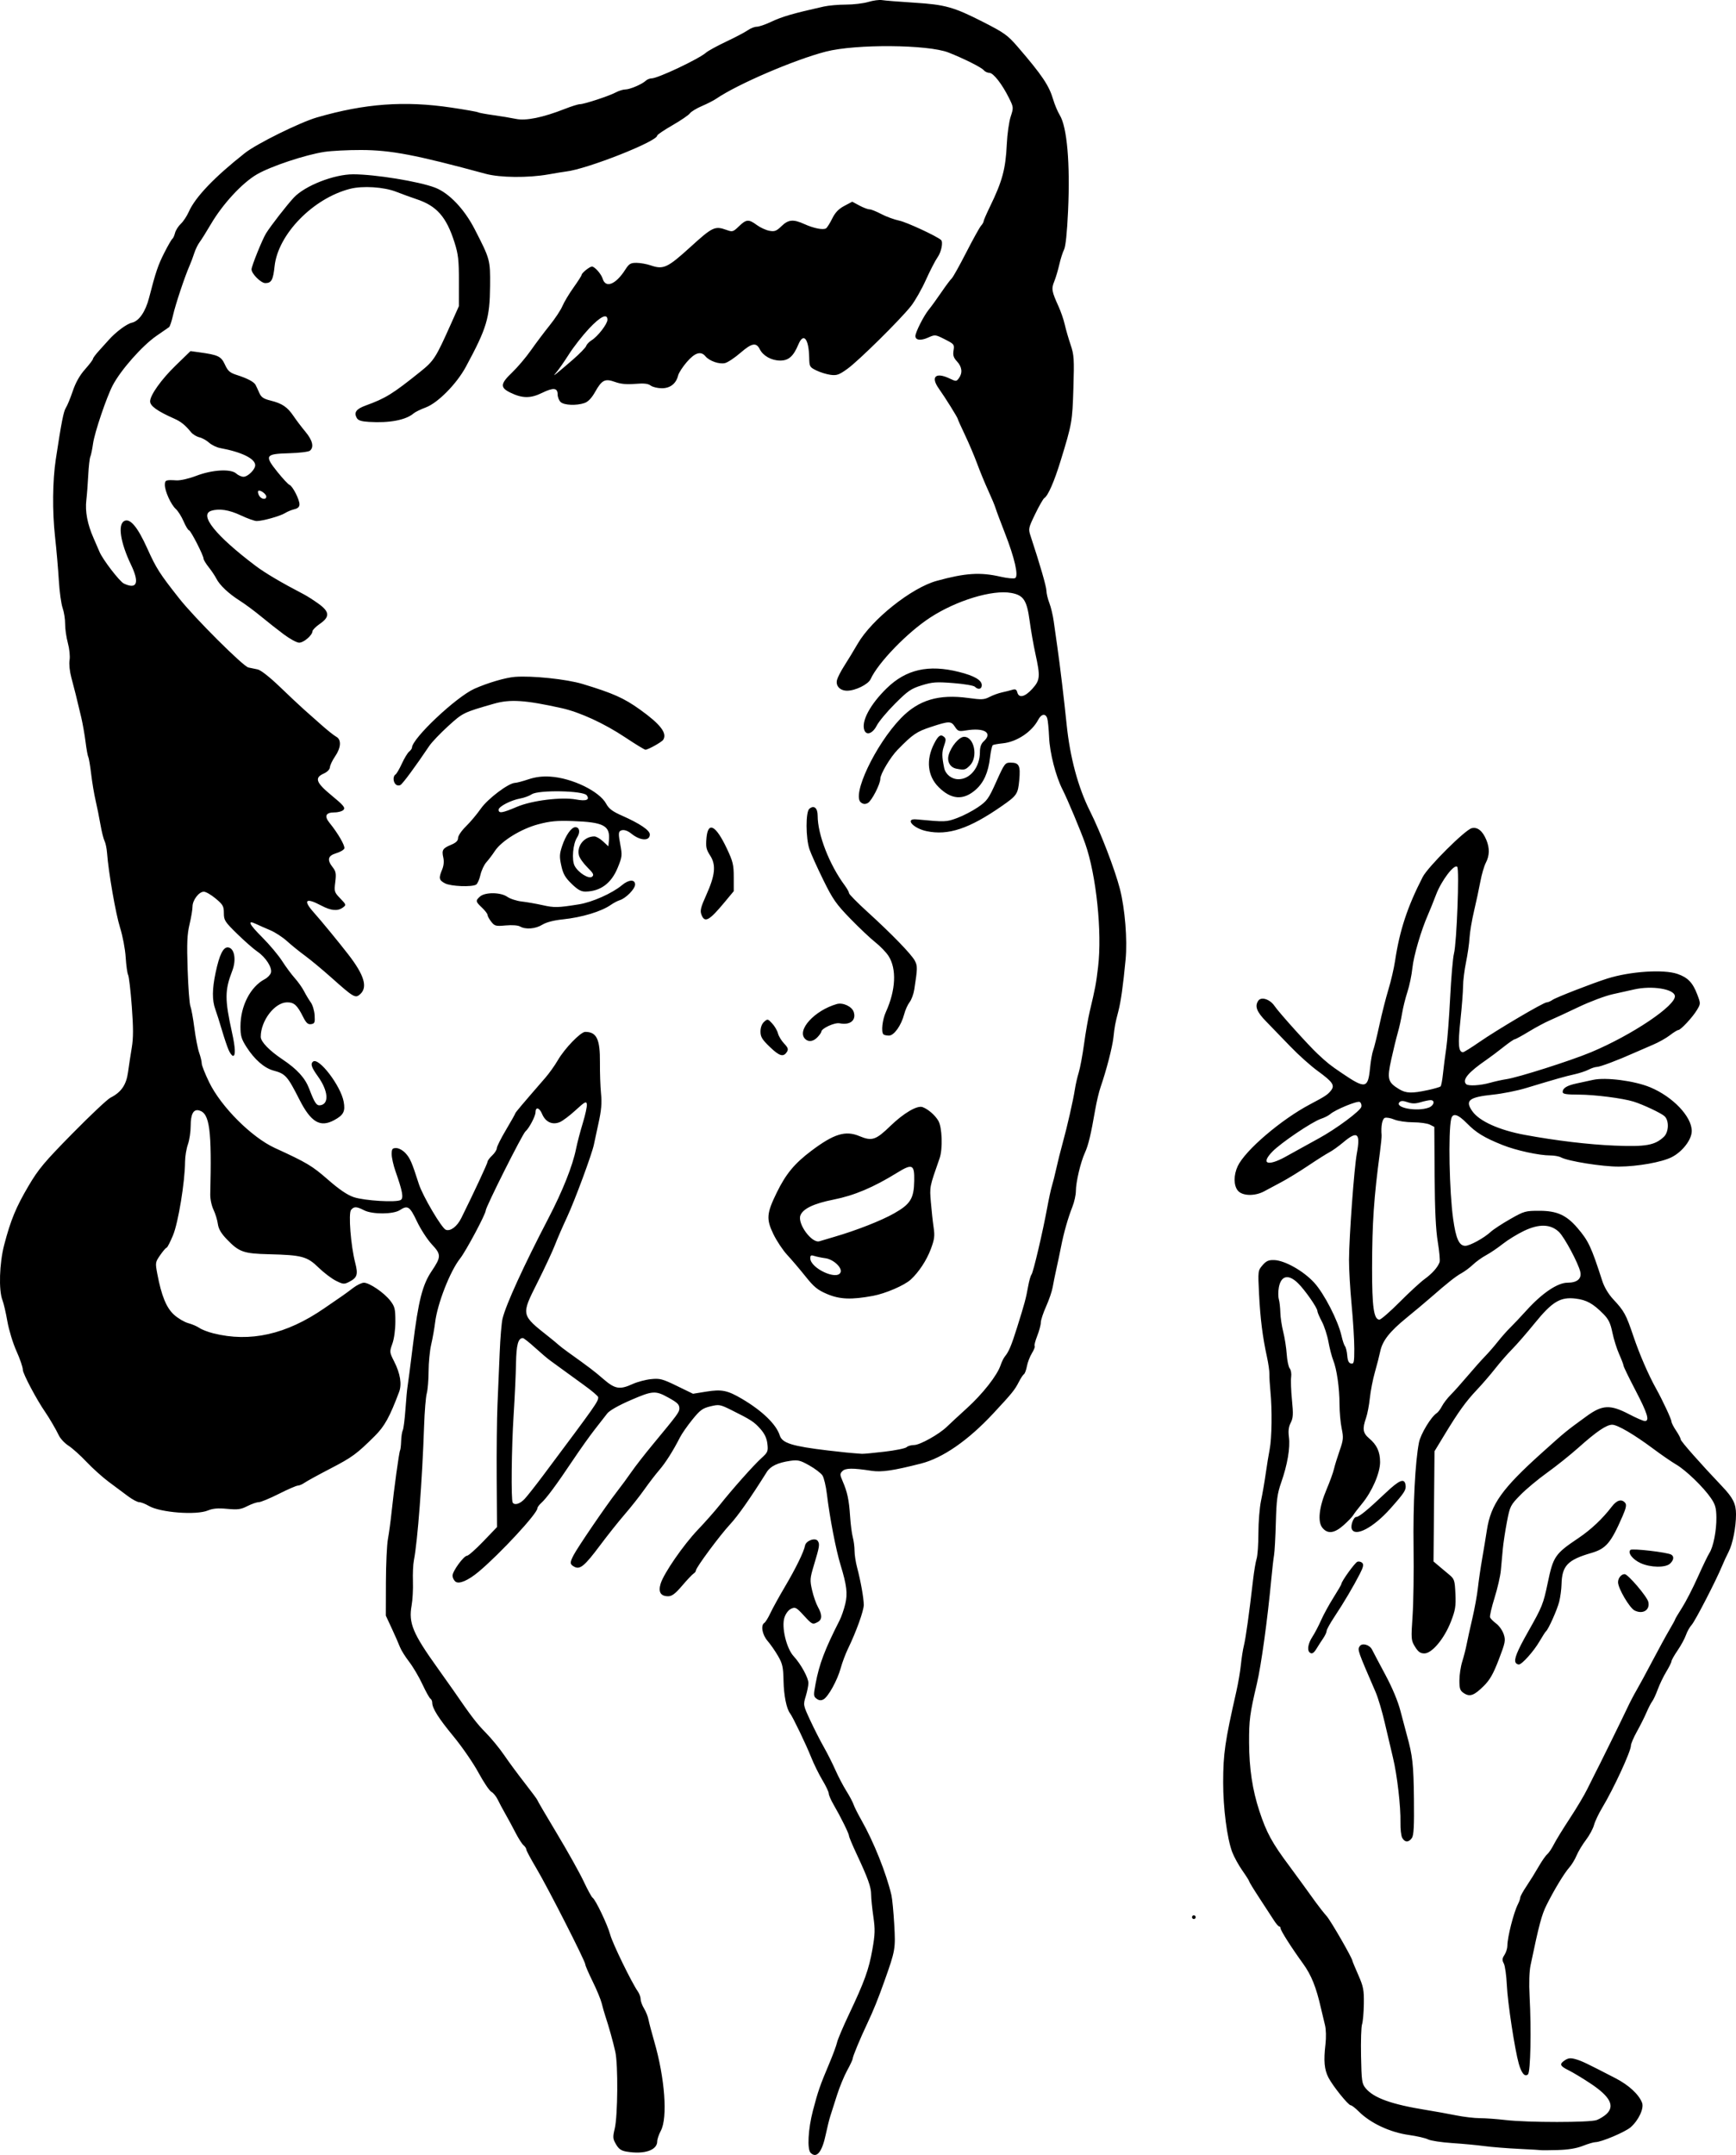 <?xml version="1.0" encoding="UTF-8" standalone="no"?>
<!-- Created with Inkscape (http://www.inkscape.org/) -->

<svg
   xmlns:dc="http://purl.org/dc/elements/1.1/"
   xmlns:cc="http://creativecommons.org/ns#"
   xmlns:rdf="http://www.w3.org/1999/02/22-rdf-syntax-ns#"
   xmlns:svg="http://www.w3.org/2000/svg"
   xmlns="http://www.w3.org/2000/svg"
   xmlns:sodipodi="http://sodipodi.sourceforge.net/DTD/sodipodi-0.dtd"
   xmlns:inkscape="http://www.inkscape.org/namespaces/inkscape"
   width="278.536"
   height="345.718"
   id="svg4196"
   version="1.1"
   inkscape:version="0.48.4 r9939"
   sodipodi:docname="remainder.svg">
  <defs
     id="defs4198" />
  <sodipodi:namedview
     id="base"
     pagecolor="#ffffff"
     bordercolor="#666666"
     borderopacity="1.0"
     inkscape:pageopacity="0.0"
     inkscape:pageshadow="2"
     inkscape:zoom="0.35"
     inkscape:cx="138.89707"
     inkscape:cy="-277.3565"
     inkscape:document-units="px"
     inkscape:current-layer="layer1"
     showgrid="false"
     inkscape:window-width="1366"
     inkscape:window-height="705"
     inkscape:window-x="-8"
     inkscape:window-y="-8"
     inkscape:window-maximized="1"
     fit-margin-top="0"
     fit-margin-left="0"
     fit-margin-right="0"
     fit-margin-bottom="0" />
  <g
     inkscape:label="Layer 1"
     inkscape:groupmode="layer"
     id="layer1"
     transform="translate(-236.103,90.713)">
    <path
       style="fill:#000000"
       d="m 366.169,254.665 c -0.582,-0.582 -0.407,-3.821 0.368,-6.788 0.807,-3.091 1.14,-4.048 2.637,-7.59 0.57,-1.35 1.125,-2.853 1.232,-3.341 0.107,-0.488 0.966,-2.512 1.908,-4.499 2.493,-5.257 3.187,-7.175 3.756,-10.39 0.435,-2.457 0.458,-3.227 0.157,-5.312 -0.194,-1.341 -0.353,-2.926 -0.353,-3.522 0,-1.195 -0.511,-2.622 -2.334,-6.511 -0.669,-1.427 -1.216,-2.733 -1.216,-2.901 0,-0.351 -1.329,-3.042 -2.473,-5.008 -0.426,-0.732 -0.776,-1.539 -0.778,-1.793 -0.002,-0.254 -0.462,-1.222 -1.021,-2.151 -0.56,-0.93 -1.374,-2.586 -1.81,-3.681 -0.796,-2.002 -2.943,-6.47 -3.374,-7.021 -0.572,-0.732 -1.002,-2.869 -1.05,-5.219 -0.045,-2.212 -0.164,-2.75 -0.885,-3.994 -0.458,-0.791 -1.212,-1.875 -1.675,-2.41 -0.862,-0.997 -1.132,-2.512 -0.515,-2.893 0.179,-0.111 0.615,-0.818 0.967,-1.571 0.353,-0.753 1.397,-2.648 2.321,-4.211 1.755,-2.969 3.053,-5.624 3.237,-6.62 0.146,-0.791 1.656,-1.333 2.05,-0.735 0.336,0.51 0.276,0.883 -0.629,3.887 -0.632,2.099 -0.655,2.401 -0.293,3.994 0.215,0.948 0.638,2.164 0.94,2.702 0.704,1.254 0.696,2.029 -0.023,2.414 -0.842,0.451 -0.889,0.428 -2.273,-1.079 -1.157,-1.26 -1.337,-1.355 -1.995,-1.055 -0.43,0.196 -0.868,0.769 -1.081,1.415 -0.5,1.516 0.315,4.95 1.473,6.203 1.156,1.251 2.377,3.472 2.373,4.316 -0.002,0.393 -0.194,1.343 -0.428,2.113 -0.421,1.387 -0.415,1.42 0.711,3.846 0.625,1.346 1.608,3.278 2.184,4.292 0.577,1.015 1.415,2.679 1.864,3.698 0.449,1.02 1.24,2.53 1.758,3.357 0.518,0.827 1.036,1.799 1.151,2.161 0.115,0.362 0.677,1.483 1.25,2.491 1.98,3.488 3.986,8.495 4.825,12.041 0.135,0.57 0.339,2.684 0.454,4.698 0.224,3.918 0.18,4.174 -1.555,9.06 -1.033,2.907 -1.777,4.75 -2.749,6.805 -1.165,2.462 -2.361,5.343 -2.361,5.685 0,0.157 -0.397,1.006 -0.882,1.886 -0.485,0.88 -1.221,2.666 -1.636,3.968 -0.415,1.302 -0.899,2.82 -1.076,3.373 -0.177,0.553 -0.504,1.87 -0.724,2.926 -0.595,2.845 -1.473,3.915 -2.427,2.961 z m -29.484,-0.19 c -0.91,-0.152 -1.295,-0.413 -1.743,-1.181 -0.517,-0.887 -0.537,-1.139 -0.208,-2.515 0.492,-2.054 0.555,-10.258 0.094,-12.329 -0.36,-1.619 -1.047,-4.077 -1.613,-5.77 -0.163,-0.488 -0.42,-1.392 -0.57,-2.008 -0.151,-0.616 -0.805,-2.196 -1.453,-3.509 -0.649,-1.314 -1.18,-2.544 -1.18,-2.733 0,-0.52 -6.037,-12.374 -7.867,-15.445 -0.881,-1.479 -1.601,-2.827 -1.601,-2.997 0,-0.169 -0.199,-0.473 -0.443,-0.675 -0.244,-0.202 -0.827,-1.117 -1.297,-2.033 -0.47,-0.916 -1.198,-2.265 -1.619,-2.997 -0.421,-0.732 -0.969,-1.759 -1.218,-2.282 -0.249,-0.523 -0.71,-1.089 -1.024,-1.257 -0.314,-0.168 -1.245,-1.552 -2.069,-3.074 -0.823,-1.523 -2.623,-4.136 -3.999,-5.807 -2.449,-2.974 -3.422,-4.519 -3.422,-5.433 0,-0.251 -0.133,-0.538 -0.295,-0.638 -0.162,-0.1 -0.74,-1.14 -1.284,-2.311 -0.544,-1.171 -1.503,-2.794 -2.13,-3.608 -0.627,-0.814 -1.292,-1.879 -1.476,-2.367 -0.184,-0.488 -0.769,-1.82 -1.298,-2.959 l -0.963,-2.071 0.015,-5.326 c 0.009,-2.929 0.153,-6.058 0.321,-6.953 0.168,-0.895 0.431,-2.826 0.583,-4.29 0.383,-3.682 1.209,-9.686 1.367,-9.943 0.072,-0.117 0.149,-0.79 0.172,-1.496 0.022,-0.706 0.14,-1.484 0.262,-1.728 0.122,-0.244 0.315,-1.766 0.43,-3.383 0.114,-1.617 0.261,-3.214 0.326,-3.551 0.065,-0.336 0.463,-3.407 0.884,-6.825 0.861,-6.985 1.518,-9.579 2.976,-11.745 1.566,-2.327 1.57,-2.69 0.053,-4.313 -0.719,-0.769 -1.797,-2.43 -2.396,-3.691 -1.15,-2.423 -1.478,-2.64 -2.744,-1.81 -1.047,0.686 -4.406,0.705 -5.723,0.032 -1.236,-0.632 -1.624,-0.643 -2.105,-0.064 -0.448,0.54 -0.039,5.761 0.664,8.47 0.492,1.896 0.334,2.396 -0.967,3.069 -0.806,0.417 -0.966,0.403 -2.13,-0.178 -0.692,-0.346 -1.949,-1.301 -2.792,-2.122 -1.824,-1.776 -2.666,-2.002 -7.949,-2.13 -4.089,-0.099 -4.8,-0.353 -6.778,-2.417 -0.905,-0.945 -1.314,-1.649 -1.421,-2.453 -0.083,-0.62 -0.398,-1.645 -0.7,-2.279 -0.31,-0.649 -0.535,-1.732 -0.516,-2.483 0.255,-10.374 -0.093,-12.982 -1.79,-13.437 -0.909,-0.243 -1.354,0.582 -1.354,2.509 0,0.925 -0.2,2.248 -0.444,2.939 -0.244,0.692 -0.449,1.94 -0.455,2.774 -0.023,3.258 -1.087,9.761 -1.93,11.798 -0.455,1.098 -0.918,1.997 -1.03,1.997 -0.112,0 -0.572,0.532 -1.022,1.182 -0.799,1.152 -0.81,1.227 -0.469,3.033 0.664,3.511 1.455,5.437 2.688,6.551 0.632,0.571 1.655,1.175 2.275,1.342 0.619,0.167 1.425,0.515 1.791,0.771 0.365,0.257 1.364,0.643 2.219,0.858 5.919,1.489 11.714,0.187 17.788,-3.997 1.28,-0.882 2.612,-1.797 2.959,-2.034 0.347,-0.237 1.117,-0.803 1.71,-1.257 0.593,-0.455 1.367,-0.827 1.719,-0.827 0.886,0 3.248,1.612 4.23,2.886 0.723,0.938 0.814,1.306 0.815,3.301 8.9e-4,1.33 -0.195,2.793 -0.48,3.589 -0.472,1.318 -0.467,1.372 0.287,2.86 0.982,1.939 1.259,3.647 0.791,4.891 -1.517,4.033 -2.331,5.506 -3.909,7.072 -2.894,2.875 -3.61,3.399 -7.117,5.219 -1.91,0.991 -3.771,2.01 -4.134,2.265 -0.364,0.255 -0.851,0.463 -1.082,0.463 -0.232,0 -1.609,0.599 -3.061,1.331 -1.452,0.732 -2.903,1.331 -3.223,1.331 -0.321,0 -1.138,0.283 -1.816,0.629 -1.044,0.533 -1.54,0.6 -3.247,0.441 -1.478,-0.137 -2.299,-0.068 -3.082,0.259 -1.88,0.785 -7.674,0.337 -9.491,-0.735 -0.554,-0.327 -1.244,-0.594 -1.533,-0.594 -0.289,0 -1.114,-0.441 -1.832,-0.98 -0.718,-0.539 -2.102,-1.571 -3.075,-2.293 -0.973,-0.722 -2.571,-2.16 -3.551,-3.196 -0.98,-1.035 -2.28,-2.201 -2.888,-2.591 -0.608,-0.389 -1.31,-1.14 -1.56,-1.668 -0.433,-0.918 -1.552,-2.83 -2.205,-3.771 -1.343,-1.932 -3.561,-6.123 -3.561,-6.726 0,-0.409 -0.46,-1.763 -1.023,-3.009 -0.566,-1.252 -1.218,-3.388 -1.461,-4.777 -0.241,-1.382 -0.595,-2.909 -0.787,-3.394 -0.629,-1.591 -0.494,-5.93 0.275,-8.871 1.043,-3.988 1.894,-6.047 3.916,-9.477 1.582,-2.684 2.54,-3.827 7.039,-8.399 2.864,-2.91 5.606,-5.493 6.095,-5.738 1.727,-0.869 2.543,-2.052 2.821,-4.092 0.141,-1.035 0.411,-2.809 0.6,-3.942 0.261,-1.563 0.261,-3.163 0.002,-6.627 -0.188,-2.511 -0.453,-4.779 -0.588,-5.04 -0.135,-0.261 -0.313,-1.539 -0.394,-2.841 -0.082,-1.309 -0.483,-3.425 -0.898,-4.734 -0.693,-2.187 -1.853,-8.843 -2.09,-11.992 -0.056,-0.737 -0.237,-1.603 -0.403,-1.923 -0.166,-0.321 -0.463,-1.515 -0.66,-2.654 -0.197,-1.139 -0.546,-2.87 -0.775,-3.846 -0.229,-0.976 -0.549,-2.882 -0.71,-4.235 -0.161,-1.353 -0.369,-2.582 -0.461,-2.731 -0.092,-0.149 -0.29,-1.239 -0.439,-2.422 -0.15,-1.183 -0.46,-2.95 -0.69,-3.926 -0.718,-3.045 -1.123,-4.675 -1.596,-6.418 -0.263,-0.969 -0.382,-2.146 -0.28,-2.772 0.101,-0.623 -0.016,-1.8 -0.275,-2.754 -0.248,-0.916 -0.445,-2.289 -0.437,-3.051 0.008,-0.762 -0.173,-1.916 -0.402,-2.566 -0.229,-0.65 -0.501,-2.623 -0.605,-4.385 -0.103,-1.762 -0.379,-4.935 -0.612,-7.05 -0.448,-4.069 -0.399,-8.991 0.123,-12.427 0.906,-5.957 1.243,-7.675 1.617,-8.248 0.226,-0.346 0.723,-1.553 1.104,-2.682 0.464,-1.375 1.114,-2.527 1.966,-3.486 0.7,-0.788 1.272,-1.543 1.272,-1.677 0,-0.135 0.433,-0.72 0.962,-1.3 0.529,-0.581 1.236,-1.365 1.571,-1.743 1.128,-1.271 2.891,-2.584 3.712,-2.765 1.145,-0.251 2.186,-1.759 2.762,-3.998 1.064,-4.136 1.439,-5.243 2.452,-7.238 0.579,-1.139 1.156,-2.139 1.283,-2.222 0.127,-0.083 0.319,-0.503 0.427,-0.934 0.108,-0.43 0.525,-1.091 0.926,-1.468 0.402,-0.377 0.975,-1.239 1.274,-1.916 1.049,-2.372 4.094,-5.562 9.013,-9.443 1.9,-1.499 8.833,-4.925 11.567,-5.717 7.685,-2.225 14.045,-2.692 21.52,-1.58 2.235,0.332 4.175,0.673 4.312,0.758 0.137,0.084 1.237,0.29 2.446,0.457 1.208,0.167 2.845,0.439 3.637,0.604 1.616,0.337 4.329,-0.218 7.862,-1.608 1.048,-0.412 2.128,-0.75 2.4,-0.75 0.686,0 4.676,-1.309 5.755,-1.887 0.488,-0.262 1.183,-0.477 1.543,-0.478 0.732,-0.002 2.684,-0.838 3.286,-1.407 0.215,-0.203 0.631,-0.37 0.925,-0.37 1.001,0 7.574,-3.108 8.743,-4.134 0.325,-0.286 1.79,-1.086 3.255,-1.779 1.465,-0.693 3.016,-1.51 3.448,-1.816 0.432,-0.306 1.073,-0.556 1.424,-0.556 0.351,0 1.352,-0.338 2.225,-0.751 1.857,-0.879 3.55,-1.372 8.515,-2.484 0.775,-0.174 2.385,-0.316 3.577,-0.316 1.192,0 2.807,-0.193 3.589,-0.428 0.782,-0.235 1.768,-0.367 2.192,-0.292 0.424,0.075 2.768,0.261 5.209,0.415 4.936,0.31 6.3,0.693 11.008,3.09 3.434,1.748 3.945,2.118 5.621,4.064 3.835,4.454 4.969,6.141 5.621,8.362 0.243,0.828 0.721,1.962 1.062,2.52 1.174,1.919 1.68,7.755 1.332,15.362 -0.16,3.493 -0.39,5.709 -0.645,6.213 -0.218,0.431 -0.563,1.516 -0.766,2.411 -0.203,0.895 -0.567,2.112 -0.809,2.704 -0.477,1.169 -0.405,1.588 0.686,3.984 0.378,0.831 0.831,2.147 1.005,2.924 0.174,0.777 0.593,2.228 0.93,3.223 0.558,1.647 0.599,2.278 0.454,6.988 -0.165,5.373 -0.226,5.716 -2.063,11.687 -1.019,3.309 -2.007,5.567 -2.598,5.932 -0.18,0.111 -0.839,1.26 -1.464,2.553 -1.107,2.29 -1.126,2.383 -0.727,3.59 1.5,4.543 2.512,8.044 2.523,8.727 0.007,0.438 0.221,1.329 0.474,1.98 0.254,0.651 0.57,1.982 0.703,2.959 0.133,0.976 0.396,2.84 0.586,4.142 0.394,2.709 1.097,8.581 1.473,12.296 0.539,5.327 1.841,10.174 3.759,13.992 1.692,3.368 3.995,9.356 4.797,12.471 0.815,3.169 1.216,8.15 0.912,11.332 -0.404,4.233 -0.757,6.737 -1.175,8.343 -0.499,1.914 -0.577,2.329 -0.775,4.142 -0.173,1.579 -1.129,5.272 -2.068,7.989 -0.253,0.732 -0.633,2.33 -0.845,3.551 -0.698,4.028 -1.11,5.755 -1.662,6.962 -0.698,1.527 -1.446,4.696 -1.452,6.15 -0.002,0.621 -0.252,1.752 -0.554,2.515 -0.705,1.778 -1.385,4.17 -1.825,6.416 -0.191,0.976 -0.527,2.574 -0.746,3.551 -0.219,0.976 -0.49,2.308 -0.602,2.959 -0.112,0.651 -0.585,2.034 -1.052,3.074 -0.467,1.04 -0.848,2.2 -0.848,2.578 0,0.378 -0.259,1.344 -0.575,2.146 -0.316,0.802 -0.501,1.532 -0.41,1.623 0.091,0.09 -0.106,0.604 -0.436,1.142 -0.33,0.537 -0.694,1.478 -0.807,2.09 -0.113,0.612 -0.326,1.187 -0.473,1.278 -0.147,0.091 -0.518,0.655 -0.825,1.254 -0.663,1.293 -1.071,1.796 -4.088,5.038 -4.036,4.338 -8.111,7.163 -11.618,8.055 -4.473,1.138 -6.323,1.408 -7.939,1.159 -2.997,-0.462 -4.161,-0.451 -4.658,0.047 -0.422,0.422 -0.419,0.57 0.033,1.616 0.757,1.75 1.023,2.997 1.193,5.59 0.085,1.302 0.281,2.833 0.435,3.403 0.154,0.57 0.281,1.548 0.282,2.174 8.9e-4,0.626 0.184,1.824 0.407,2.663 0.578,2.175 1.074,4.958 1.074,6.032 0,0.934 -1.227,4.334 -2.538,7.032 -0.395,0.814 -0.919,2.212 -1.164,3.107 -0.532,1.943 -1.998,4.597 -2.766,5.008 -0.392,0.21 -0.708,0.18 -1.096,-0.104 -0.506,-0.37 -0.518,-0.546 -0.164,-2.429 0.594,-3.161 1.462,-5.448 3.858,-10.167 0.289,-0.57 0.697,-1.751 0.905,-2.626 0.396,-1.657 0.232,-2.996 -0.763,-6.25 -0.745,-2.434 -1.737,-7.587 -2.188,-11.356 -0.153,-1.283 -0.474,-2.63 -0.713,-2.994 -0.239,-0.364 -1.184,-1.086 -2.101,-1.603 -1.46,-0.824 -1.84,-0.916 -3.051,-0.742 -2.01,0.289 -3.19,0.851 -3.786,1.803 -2.619,4.177 -4.611,7.016 -5.882,8.383 -1.637,1.76 -5.474,6.938 -5.474,7.388 0,0.152 -0.171,0.382 -0.381,0.512 -0.209,0.13 -1.034,1.002 -1.832,1.938 -1.099,1.289 -1.644,1.701 -2.246,1.701 -1.209,0 -1.617,-0.675 -1.214,-2.007 0.506,-1.67 3.662,-6.239 5.998,-8.685 1.145,-1.199 2.705,-2.963 3.467,-3.921 2.08,-2.616 5.459,-6.415 6.707,-7.543 1.024,-0.925 1.096,-1.097 0.962,-2.286 -0.101,-0.895 -0.438,-1.62 -1.112,-2.387 -1.002,-1.141 -1.522,-1.479 -4.689,-3.052 -1.789,-0.888 -1.955,-0.917 -3.342,-0.585 -1.253,0.301 -1.661,0.6 -2.898,2.129 -0.792,0.978 -1.685,2.26 -1.984,2.847 -1.117,2.191 -2.311,4.073 -3.335,5.259 -0.581,0.672 -1.654,2.07 -2.385,3.107 -0.731,1.036 -2.136,2.816 -3.122,3.955 -0.986,1.139 -2.767,3.377 -3.959,4.973 -2.49,3.335 -3.234,3.958 -4.145,3.47 -0.738,-0.395 -0.755,-0.649 -0.13,-1.859 0.649,-1.255 5.204,-7.934 6.891,-10.104 0.746,-0.959 1.834,-2.439 2.418,-3.288 0.584,-0.849 2.116,-2.816 3.403,-4.37 4.003,-4.834 4.263,-5.187 4.263,-5.778 0,-0.645 -0.281,-0.922 -1.775,-1.751 -2.059,-1.142 -2.501,-1.113 -5.978,0.39 -1.991,0.86 -3.449,1.687 -3.819,2.163 -0.329,0.424 -1.244,1.599 -2.035,2.611 -0.791,1.012 -2.37,3.235 -3.509,4.938 -2.587,3.869 -4.22,6.075 -5.035,6.803 -0.347,0.31 -0.631,0.701 -0.631,0.869 0,0.825 -5.988,7.292 -9.4,10.152 -1.711,1.434 -3.188,2.062 -3.753,1.593 -0.252,-0.209 -0.458,-0.636 -0.458,-0.948 0,-0.722 1.791,-3.179 2.328,-3.194 0.223,-0.006 1.396,-1.043 2.607,-2.305 l 2.202,-2.293 -0.051,-7.841 c -0.028,-4.312 0.029,-9.638 0.127,-11.835 0.098,-2.197 0.256,-5.925 0.351,-8.285 0.095,-2.36 0.301,-4.823 0.458,-5.474 0.545,-2.258 3.388,-8.476 7.372,-16.125 2.273,-4.365 3.873,-8.386 4.422,-11.116 0.194,-0.965 0.686,-2.838 1.092,-4.163 0.407,-1.325 0.695,-2.678 0.641,-3.006 -0.086,-0.518 -0.325,-0.39 -1.803,0.969 -0.937,0.861 -2.078,1.721 -2.535,1.91 -1.205,0.499 -2.299,-0.009 -2.847,-1.321 -0.427,-1.023 -1.05,-1.174 -1.05,-0.256 0,0.613 -1.044,2.593 -1.617,3.069 -0.479,0.398 -6.371,12.131 -6.371,12.688 0,0.568 -3.176,6.516 -4.106,7.69 -1.612,2.036 -3.643,7.225 -4.013,10.256 -0.119,0.975 -0.403,2.572 -0.63,3.548 -0.228,0.976 -0.416,2.907 -0.42,4.29 -0.003,1.383 -0.135,2.981 -0.292,3.551 -0.157,0.57 -0.349,2.9 -0.426,5.178 -0.294,8.716 -1.043,18.59 -1.638,21.599 -0.129,0.651 -0.198,2.182 -0.155,3.403 0.043,1.22 -0.052,2.957 -0.213,3.858 -0.502,2.822 0.182,4.466 4.183,10.048 0.991,1.383 2.1,2.947 2.463,3.476 2.908,4.234 3.821,5.429 5.242,6.866 0.893,0.903 2.224,2.524 2.959,3.603 0.735,1.079 2.234,3.112 3.333,4.517 1.098,1.405 1.997,2.62 1.997,2.7 0,0.08 1.406,2.484 3.124,5.341 1.718,2.857 3.649,6.31 4.291,7.673 0.641,1.363 1.292,2.555 1.445,2.65 0.472,0.292 2.415,4.365 2.835,5.943 0.368,1.385 3.431,7.671 4.435,9.105 0.242,0.345 0.44,0.897 0.44,1.227 5.9e-4,0.33 0.248,1.004 0.549,1.498 0.301,0.494 0.621,1.293 0.71,1.775 0.089,0.482 0.51,2.075 0.934,3.54 1.702,5.876 2.166,12.211 1.047,14.298 -0.318,0.593 -0.578,1.36 -0.578,1.703 0,1.416 -2.068,2.117 -4.867,1.65 z M 320.273,149.762 c 0.419,-0.448 1.757,-2.145 2.974,-3.772 8.607,-11.512 8.837,-11.839 8.837,-12.549 0,-0.17 -1.032,-1.049 -2.293,-1.954 -1.261,-0.905 -2.826,-2.041 -3.477,-2.525 -0.651,-0.484 -1.513,-1.111 -1.915,-1.394 -0.402,-0.283 -1.499,-1.213 -2.438,-2.067 -0.939,-0.854 -1.825,-1.553 -1.969,-1.553 -0.756,0 -1.046,1.08 -1.098,4.095 -0.03,1.735 -0.203,5.476 -0.385,8.313 -0.333,5.199 -0.421,13.54 -0.148,13.982 0.297,0.48 1.169,0.218 1.911,-0.575 z m 57.756,-7.587 c 1.755,-0.207 3.346,-0.532 3.536,-0.722 0.19,-0.19 0.731,-0.345 1.203,-0.345 0.93,0 4.026,-1.73 5.269,-2.944 0.424,-0.415 1.863,-1.746 3.198,-2.959 2.545,-2.313 4.864,-5.269 5.408,-6.894 0.177,-0.528 0.486,-1.16 0.686,-1.404 0.643,-0.784 1.037,-1.721 1.962,-4.664 1.206,-3.837 1.428,-4.663 1.768,-6.566 0.158,-0.887 0.404,-1.753 0.546,-1.924 0.284,-0.342 1.809,-6.843 2.536,-10.812 0.254,-1.383 0.589,-2.92 0.745,-3.415 0.156,-0.495 0.473,-1.76 0.704,-2.811 0.231,-1.051 0.679,-2.843 0.996,-3.982 0.721,-2.589 1.718,-6.972 1.985,-8.728 0.111,-0.732 0.387,-1.931 0.612,-2.663 0.225,-0.732 0.61,-2.796 0.855,-4.586 0.245,-1.79 0.651,-4.12 0.902,-5.178 0.909,-3.832 1.027,-4.46 1.347,-7.175 0.66,-5.599 -0.289,-14.711 -2.057,-19.749 -0.717,-2.043 -2.863,-7.163 -3.646,-8.697 -1.085,-2.127 -2.047,-5.865 -2.157,-8.384 -0.059,-1.339 -0.192,-2.704 -0.296,-3.033 -0.268,-0.844 -0.947,-0.743 -1.449,0.216 -1.017,1.942 -3.441,3.554 -5.685,3.781 -0.744,0.075 -1.462,0.204 -1.594,0.285 -0.132,0.082 -0.336,0.974 -0.453,1.984 -0.28,2.411 -1.006,4.038 -2.316,5.188 -1.971,1.73 -3.913,1.585 -5.941,-0.444 -1.768,-1.768 -2.039,-4.343 -0.729,-6.929 0.667,-1.316 1.046,-1.586 1.589,-1.135 0.346,0.287 0.349,0.517 0.018,1.454 -0.361,1.024 -0.359,1.69 0.014,3.516 0.217,1.061 1.192,1.842 2.302,1.842 1.901,0 3.442,-1.963 3.442,-4.383 0,-0.771 0.194,-1.323 0.592,-1.683 1.53,-1.384 0.121,-2.253 -2.855,-1.761 -1.107,0.183 -1.278,0.127 -1.735,-0.571 -0.63,-0.961 -0.904,-0.961 -3.841,0.002 -2.324,0.762 -2.938,1.181 -5.362,3.661 -1.165,1.192 -2.774,3.888 -2.778,4.656 -0.005,0.872 -1.39,3.562 -2.003,3.89 -0.417,0.223 -0.718,0.204 -1.096,-0.073 -1.553,-1.136 2.295,-9.275 6.394,-13.523 2.828,-2.931 6.074,-3.905 10.825,-3.249 2.141,0.296 2.547,0.275 3.403,-0.171 0.534,-0.279 1.438,-0.607 2.007,-0.729 0.57,-0.123 1.317,-0.311 1.661,-0.418 0.476,-0.148 0.663,-0.048 0.786,0.421 0.252,0.965 1.223,0.735 2.401,-0.569 1.258,-1.392 1.309,-1.96 0.504,-5.621 -0.304,-1.383 -0.722,-3.764 -0.928,-5.29 -0.449,-3.316 -0.975,-4.114 -2.953,-4.475 -3.02,-0.552 -8.798,1.204 -13.01,3.955 -3.678,2.402 -8.347,7.227 -9.552,9.87 -0.384,0.842 -2.443,1.858 -3.766,1.858 -1.143,0 -1.867,-0.766 -1.627,-1.722 0.103,-0.412 0.623,-1.425 1.155,-2.251 0.532,-0.826 1.509,-2.433 2.171,-3.573 2.271,-3.908 8.634,-8.968 12.671,-10.077 4.601,-1.263 6.972,-1.418 10.24,-0.667 1.085,0.249 2.145,0.347 2.356,0.216 0.565,-0.349 -0.098,-3.234 -1.66,-7.225 -0.701,-1.79 -1.373,-3.588 -1.494,-3.994 -0.121,-0.407 -0.649,-1.672 -1.173,-2.811 -0.524,-1.139 -1.32,-3.07 -1.768,-4.29 -0.448,-1.22 -1.333,-3.304 -1.965,-4.631 -0.632,-1.327 -1.15,-2.478 -1.15,-2.559 0,-0.201 -2.03,-3.456 -3.041,-4.877 -1.355,-1.905 -0.516,-2.693 1.728,-1.623 1.034,0.493 1.089,0.491 1.489,-0.057 0.615,-0.842 0.507,-1.806 -0.302,-2.679 -0.564,-0.609 -0.683,-0.987 -0.557,-1.768 0.155,-0.952 0.097,-1.026 -1.395,-1.782 -1.533,-0.777 -1.573,-0.781 -2.682,-0.281 -1.181,0.532 -2.045,0.43 -2.045,-0.243 0,-0.605 1.341,-3.255 2.141,-4.23 0.39,-0.476 1.3,-1.73 2.021,-2.788 0.722,-1.058 1.469,-2.056 1.66,-2.219 0.191,-0.163 1.235,-2.027 2.318,-4.142 1.084,-2.116 2.159,-4.057 2.389,-4.314 0.23,-0.257 0.418,-0.582 0.418,-0.723 0,-0.141 0.457,-1.195 1.016,-2.344 1.989,-4.086 2.517,-6.047 2.703,-10.035 0.075,-1.605 0.354,-3.584 0.62,-4.398 0.477,-1.458 0.473,-1.503 -0.269,-3 -1.106,-2.23 -2.514,-4.035 -3.149,-4.035 -0.305,0 -0.717,-0.197 -0.916,-0.437 -0.37,-0.446 -3.183,-1.855 -5.634,-2.82 -3.285,-1.295 -14.891,-1.384 -19.678,-0.151 -5.035,1.297 -14.206,5.238 -17.596,7.562 -0.407,0.279 -1.444,0.809 -2.306,1.177 -0.861,0.369 -1.727,0.896 -1.923,1.173 -0.197,0.276 -1.456,1.135 -2.798,1.907 -1.343,0.773 -2.441,1.516 -2.441,1.653 0,0.943 -11.311,5.399 -14.646,5.77 -0.325,0.036 -1.59,0.243 -2.811,0.459 -3.248,0.576 -7.75,0.534 -10.06,-0.092 -11.232,-3.047 -15.193,-3.805 -19.972,-3.822 -2.116,-0.007 -4.778,0.129 -5.918,0.303 -3.076,0.471 -8.607,2.315 -10.832,3.612 -2.353,1.372 -5.473,4.748 -7.364,7.968 -0.717,1.22 -1.535,2.527 -1.818,2.903 -0.283,0.376 -0.672,1.175 -0.863,1.775 -0.191,0.6 -0.525,1.49 -0.741,1.979 -0.759,1.714 -2.267,6.231 -2.657,7.96 -0.216,0.96 -0.507,1.826 -0.645,1.923 -0.139,0.097 -1.048,0.727 -2.021,1.399 -2.282,1.576 -5.738,5.49 -7.02,7.95 -0.998,1.916 -2.905,7.56 -3.149,9.32 -0.124,0.895 -0.32,1.843 -0.436,2.106 -0.116,0.263 -0.267,1.595 -0.336,2.959 -0.069,1.364 -0.207,3.173 -0.307,4.019 -0.213,1.806 0.173,3.846 1.144,6.05 0.384,0.87 0.82,1.879 0.971,2.241 0.513,1.234 3.23,4.769 3.912,5.088 2.113,0.991 2.533,-0.115 1.145,-3.012 -1.697,-3.54 -2.152,-6.454 -1.095,-7.02 0.937,-0.501 2.143,0.933 3.708,4.408 1.436,3.188 1.967,4.02 5.128,8.025 2.448,3.102 10.263,10.897 11.092,11.064 0.355,0.071 1.023,0.21 1.485,0.309 0.504,0.107 1.924,1.222 3.551,2.786 1.491,1.434 3.244,3.079 3.895,3.657 0.651,0.577 1.94,1.719 2.864,2.537 0.924,0.818 1.956,1.635 2.293,1.816 0.857,0.459 0.784,1.748 -0.177,3.15 -0.434,0.633 -0.808,1.417 -0.832,1.743 -0.026,0.357 -0.417,0.76 -0.986,1.015 -1.539,0.69 -1.261,1.45 1.295,3.549 1.837,1.508 2.176,1.914 1.887,2.261 -0.193,0.233 -0.854,0.424 -1.467,0.424 -1.403,0 -1.677,0.593 -0.781,1.693 1.343,1.65 2.52,3.689 2.364,4.097 -0.088,0.23 -0.679,0.573 -1.313,0.763 -1.337,0.401 -1.495,1.055 -0.547,2.26 0.512,0.65 0.575,1.018 0.407,2.362 -0.19,1.523 -0.156,1.636 0.8,2.626 0.967,1.002 0.98,1.048 0.424,1.457 -0.839,0.618 -1.911,0.52 -3.483,-0.317 -2.497,-1.329 -2.973,-0.881 -1.184,1.116 1.167,1.304 4.008,4.762 5.537,6.739 2.561,3.313 3.139,5.246 1.903,6.365 -0.771,0.698 -1.024,0.553 -4.612,-2.647 -1.439,-1.283 -3.349,-2.869 -4.244,-3.525 -0.895,-0.656 -2.197,-1.71 -2.894,-2.342 -0.697,-0.632 -1.895,-1.414 -2.663,-1.737 -0.768,-0.323 -1.796,-0.777 -2.284,-1.008 -1.492,-0.706 -1.166,-0.006 1.012,2.172 1.144,1.144 2.562,2.834 3.152,3.756 0.59,0.922 1.507,2.162 2.039,2.755 0.531,0.593 1.204,1.544 1.496,2.114 0.291,0.57 0.772,1.368 1.068,1.775 0.296,0.407 0.575,1.339 0.62,2.071 0.072,1.176 0.006,1.342 -0.568,1.424 -0.51,0.073 -0.789,-0.183 -1.292,-1.184 -0.942,-1.873 -1.425,-2.312 -2.548,-2.312 -1.989,0 -4.24,2.939 -4.237,5.531 8.8e-4,0.782 1.369,2.202 3.483,3.616 2.354,1.574 3.625,2.97 4.291,4.714 0.882,2.312 1.173,2.741 1.794,2.648 1.44,-0.217 1.258,-2.335 -0.4,-4.638 -1.027,-1.427 -1.218,-2.003 -0.782,-2.364 0.912,-0.757 4.453,3.873 4.922,6.436 0.285,1.556 -0.022,2.145 -1.544,2.964 -2.237,1.203 -3.712,0.325 -5.557,-3.308 -1.926,-3.792 -2.236,-4.138 -4.167,-4.658 -1.461,-0.393 -3.04,-1.768 -4.309,-3.75 -0.839,-1.311 -0.985,-1.805 -0.985,-3.336 0,-3.265 1.597,-6.367 3.899,-7.574 0.436,-0.228 0.878,-0.685 0.983,-1.015 0.257,-0.809 -0.814,-2.489 -2.175,-3.414 -0.593,-0.403 -2.044,-1.677 -3.224,-2.83 -1.989,-1.944 -2.146,-2.188 -2.146,-3.337 0,-1.104 -0.143,-1.359 -1.314,-2.338 -0.723,-0.604 -1.578,-1.098 -1.902,-1.098 -0.784,0 -1.814,1.356 -1.814,2.389 0,0.456 -0.215,1.736 -0.478,2.845 -0.387,1.631 -0.445,3.011 -0.307,7.229 0.094,2.867 0.295,5.53 0.448,5.918 0.152,0.387 0.438,1.96 0.635,3.495 0.197,1.535 0.543,3.316 0.77,3.958 0.227,0.642 0.412,1.42 0.412,1.728 0,0.308 0.535,1.66 1.189,3.005 1.919,3.944 6.814,8.839 10.556,10.554 5.104,2.339 5.964,2.851 8.472,5.044 1.83,1.6 3.124,2.482 4.164,2.835 1.71,0.581 6.903,0.89 7.555,0.45 0.477,-0.322 0.28,-1.388 -0.846,-4.594 -0.338,-0.961 -0.614,-2.193 -0.614,-2.737 0,-0.854 0.1,-0.99 0.728,-0.99 0.414,0 1.054,0.351 1.483,0.814 0.744,0.802 1.022,1.444 2.149,4.956 0.613,1.911 3.661,7.084 4.325,7.339 0.738,0.283 1.812,-0.527 2.478,-1.87 2,-4.03 4.224,-8.802 4.224,-9.062 0,-0.164 0.333,-0.611 0.74,-0.993 0.407,-0.382 0.74,-0.905 0.74,-1.161 1.1e-4,-0.256 0.666,-1.585 1.479,-2.953 0.814,-1.368 1.479,-2.55 1.479,-2.628 0,-0.126 1.109,-1.44 4.826,-5.719 0.62,-0.714 1.52,-1.976 2,-2.805 1.1,-1.901 3.666,-4.558 4.402,-4.558 1.838,0 2.396,1.17 2.36,4.946 -0.015,1.592 0.062,3.812 0.173,4.933 0.151,1.542 0.055,2.694 -0.396,4.734 -0.328,1.483 -0.66,3.029 -0.738,3.436 -0.277,1.449 -3.096,9.068 -4.323,11.687 -0.686,1.465 -1.554,3.462 -1.928,4.438 -0.374,0.976 -1.638,3.687 -2.81,6.025 -2.654,5.295 -2.685,5.151 1.883,8.769 0.616,0.488 1.287,1.044 1.491,1.235 0.203,0.191 0.896,0.723 1.539,1.184 3.451,2.469 4.182,3.025 5.671,4.313 1.861,1.61 2.614,1.736 4.695,0.788 0.745,-0.339 2.066,-0.691 2.935,-0.78 1.426,-0.147 1.832,-0.04 4.161,1.092 l 2.581,1.255 2.164,-0.349 c 2.436,-0.393 3.377,-0.2 5.694,1.166 3.26,1.922 5.496,4.087 6.062,5.869 0.391,1.232 1.961,1.723 7.711,2.411 2.312,0.277 3.553,0.399 5.474,0.538 0.244,0.018 1.88,-0.138 3.635,-0.345 z m -9.222,-25.292 c -1.527,-0.648 -2.103,-1.119 -3.483,-2.848 -0.91,-1.139 -2.223,-2.683 -2.918,-3.43 -0.695,-0.748 -1.693,-2.25 -2.219,-3.339 -1.165,-2.416 -1.089,-3.326 0.561,-6.692 1.457,-2.972 2.842,-4.641 5.539,-6.67 3.621,-2.725 5.469,-3.29 7.708,-2.354 2.008,0.839 2.63,0.636 4.948,-1.611 2.148,-2.083 4.327,-3.361 5.186,-3.042 0.893,0.331 1.991,1.282 2.527,2.19 0.612,1.036 0.731,4.51 0.205,6.014 -1.642,4.699 -1.608,4.528 -1.403,7.038 0.109,1.336 0.308,3.162 0.442,4.057 0.206,1.376 0.135,1.917 -0.461,3.503 -0.671,1.786 -1.917,3.677 -3.205,4.863 -1.01,0.93 -4.052,2.242 -6.065,2.615 -3.467,0.643 -5.332,0.568 -7.363,-0.294 z m 2.163,-3.487 c 0.288,-0.75 -1.161,-2.087 -2.447,-2.257 -0.595,-0.079 -1.381,-0.24 -1.747,-0.359 -0.536,-0.174 -0.666,-0.104 -0.666,0.359 0,1.61 4.335,3.623 4.86,2.257 z m -0.969,-5.697 c 3.515,-1.023 7.496,-2.586 9.56,-3.755 2.624,-1.486 3.174,-2.375 3.227,-5.222 0.049,-2.642 -0.3,-2.803 -2.77,-1.279 -3.794,2.342 -6.864,3.637 -10.167,4.29 -3.16,0.625 -4.912,1.458 -5.324,2.533 -0.513,1.338 1.843,4.536 3.057,4.151 0.296,-0.094 1.383,-0.417 2.417,-0.717 z M 272.777,77.716 c -0.23,-0.529 -0.711,-1.96 -1.07,-3.181 -0.358,-1.22 -0.834,-2.721 -1.057,-3.335 -0.525,-1.447 -0.513,-3.217 0.043,-5.855 0.617,-2.932 1.241,-4.179 2.034,-4.066 0.998,0.142 1.319,1.991 0.648,3.733 -1.22,3.168 -1.225,4.567 -0.036,9.967 0.528,2.398 0.583,3.699 0.155,3.699 -0.165,0 -0.489,-0.433 -0.719,-0.962 z m 86.857,-0.458 c -1.254,-1.203 -1.513,-1.627 -1.513,-2.484 0,-0.649 0.215,-1.228 0.576,-1.556 0.554,-0.502 0.604,-0.492 1.302,0.262 0.399,0.431 0.815,1.144 0.924,1.585 0.109,0.441 0.551,1.173 0.982,1.626 0.625,0.657 0.719,0.927 0.465,1.331 -0.563,0.894 -1.19,0.719 -2.737,-0.765 z m 5.647,-1.302 c -1.388,-1.388 1.498,-4.566 5.079,-5.593 0.993,-0.285 2.443,0.396 2.723,1.279 0.424,1.336 -0.589,2.145 -2.268,1.809 -0.798,-0.16 -2.93,0.822 -2.93,1.35 0,0.119 -0.271,0.507 -0.603,0.863 -0.669,0.718 -1.459,0.834 -2,0.292 z m 12.565,-0.73 c -0.39,-0.39 -0.173,-2.343 0.402,-3.609 1.579,-3.48 1.74,-6.895 0.423,-8.955 -0.378,-0.591 -1.328,-1.579 -2.112,-2.195 -0.784,-0.617 -2.595,-2.326 -4.025,-3.799 -2.28,-2.348 -2.816,-3.115 -4.349,-6.237 -0.962,-1.958 -1.953,-4.159 -2.203,-4.891 -0.61,-1.789 -0.625,-6.006 -0.023,-6.506 0.749,-0.621 1.335,-0.132 1.335,1.115 0,3.026 1.876,7.85 4.351,11.189 0.373,0.504 0.679,1.057 0.679,1.23 0,0.173 1.295,1.492 2.877,2.931 3.956,3.597 7.148,6.886 7.686,7.917 0.444,0.851 0.438,1.189 -0.09,4.611 -0.113,0.732 -0.451,1.648 -0.752,2.036 -0.301,0.387 -0.69,1.253 -0.866,1.923 -0.477,1.823 -1.627,3.438 -2.449,3.438 -0.377,0 -0.775,-0.089 -0.883,-0.197 z M 319.543,57.92 c -0.328,-0.19 -1.274,-0.259 -2.294,-0.167 -1.598,0.145 -1.782,0.098 -2.326,-0.594 -0.325,-0.413 -0.591,-0.9 -0.591,-1.082 0,-0.182 -0.399,-0.708 -0.888,-1.169 -1.039,-0.981 -1.067,-1.125 -0.342,-1.782 0.81,-0.733 3.325,-0.717 4.385,0.028 0.461,0.324 1.505,0.666 2.318,0.758 0.814,0.093 2.31,0.354 3.325,0.581 1.927,0.431 2.442,0.42 5.847,-0.122 2.149,-0.342 5.372,-1.778 6.925,-3.084 1.081,-0.909 2.099,-0.957 2.099,-0.097 0,0.701 -1.471,2.204 -2.456,2.509 -0.358,0.111 -0.994,0.444 -1.413,0.739 -1.533,1.079 -4.645,2.021 -7.734,2.342 -1.462,0.152 -2.645,0.461 -3.29,0.859 -1.089,0.673 -2.674,0.797 -3.566,0.28 z m 29.1,-1.906 c -0.24,-0.632 -0.105,-1.183 0.76,-3.099 1.45,-3.211 1.618,-4.862 0.647,-6.367 -0.644,-0.999 -0.725,-1.389 -0.591,-2.858 0.244,-2.677 1.487,-2.026 3.252,1.701 0.991,2.093 1.12,2.627 1.12,4.616 l 0,2.249 -1.45,1.746 c -2.508,3.019 -3.212,3.398 -3.738,2.013 z m -20.81,-4.927 c -1.045,-1.008 -1.376,-1.587 -1.67,-2.917 -0.316,-1.431 -0.298,-1.866 0.133,-3.164 0.569,-1.712 1.486,-3.017 2.121,-3.017 0.683,0 0.819,0.823 0.274,1.656 -0.667,1.018 -0.888,3.608 -0.388,4.549 0.59,1.111 2.289,2.164 2.802,1.738 0.34,-0.282 0.208,-0.544 -0.756,-1.498 -0.642,-0.636 -1.255,-1.501 -1.36,-1.923 -0.38,-1.514 0.864,-3.042 2.475,-3.042 0.294,0 0.92,0.359 1.391,0.797 l 0.857,0.797 0.088,-0.888 c 0.243,-2.437 -0.783,-2.992 -5.867,-3.17 -2.472,-0.087 -3.576,0.018 -5.467,0.52 -2.762,0.733 -5.904,2.669 -6.968,4.294 -0.379,0.578 -0.988,1.384 -1.354,1.791 -0.366,0.407 -0.797,1.325 -0.957,2.04 -0.16,0.715 -0.468,1.412 -0.683,1.549 -0.667,0.423 -4.054,0.291 -4.992,-0.194 -0.98,-0.507 -1.049,-0.836 -0.469,-2.216 0.258,-0.613 0.325,-1.31 0.186,-1.927 -0.272,-1.208 -0.103,-1.481 1.27,-2.055 0.777,-0.325 1.099,-0.643 1.099,-1.085 0,-0.347 0.561,-1.173 1.257,-1.852 0.692,-0.675 1.768,-1.955 2.391,-2.847 1.124,-1.607 4.469,-4.126 5.498,-4.142 0.258,-0.004 1.215,-0.257 2.126,-0.562 1.147,-0.384 2.226,-0.52 3.508,-0.441 3.515,0.216 7.916,2.351 8.993,4.363 0.421,0.786 1.005,1.225 2.519,1.894 2.86,1.263 4.478,2.355 4.478,3.021 0,1.099 -1.533,1.034 -2.959,-0.125 -0.671,-0.546 -1.342,-0.719 -1.768,-0.455 -0.309,0.191 -0.314,0.601 -0.024,2.139 0.339,1.794 0.316,2.009 -0.393,3.753 -1.017,2.503 -2.742,3.798 -5.134,3.854 -0.74,0.017 -1.251,-0.262 -2.26,-1.235 z M 319.048,38.722 c 2.398,-1.02 7.151,-1.609 9.485,-1.175 1.633,0.304 2.247,0.06 1.705,-0.677 -0.55,-0.747 -7.712,-0.882 -8.805,-0.166 -0.407,0.267 -1.219,0.568 -1.804,0.671 -1.517,0.265 -3.522,1.296 -3.522,1.811 0,0.635 0.571,0.545 2.941,-0.463 z m 65.702,3.9 c -2.179,-0.467 -3.534,-2.064 -1.598,-1.884 4.643,0.433 4.762,0.429 6.513,-0.214 0.959,-0.352 2.462,-1.131 3.341,-1.732 1.466,-1.002 1.711,-1.344 2.959,-4.125 1.305,-2.908 1.399,-3.032 2.286,-3.033 1.369,-0.001 1.605,0.48 1.387,2.821 -0.207,2.212 -0.369,2.454 -2.778,4.132 -5.242,3.652 -8.63,4.781 -12.109,4.035 z M 299.585,35.113 c -0.429,-0.429 -0.446,-1.31 -0.031,-1.567 0.172,-0.106 0.632,-0.892 1.023,-1.746 0.391,-0.854 0.916,-1.723 1.167,-1.932 0.251,-0.208 0.457,-0.49 0.457,-0.625 0,-1.471 7.123,-8.183 10.06,-9.479 2.156,-0.952 4.963,-1.773 6.454,-1.888 2.778,-0.214 8.317,0.367 10.868,1.141 4.897,1.485 6.615,2.251 9.212,4.111 3.285,2.351 4.396,3.801 3.715,4.844 -0.243,0.372 -2.425,1.59 -2.848,1.59 -0.15,0 -1.616,-0.895 -3.259,-1.988 -3.366,-2.241 -7.272,-4.035 -10.192,-4.683 -5.863,-1.3 -8.248,-1.456 -10.844,-0.713 -4.916,1.408 -5.007,1.452 -7.368,3.606 -1.266,1.155 -2.623,2.578 -3.015,3.162 -2.234,3.325 -4.255,6.063 -4.628,6.272 -0.248,0.139 -0.572,0.095 -0.771,-0.104 z m 89.976,-2.505 c -1.013,-0.195 -1.549,-1.151 -1.244,-2.215 0.4,-1.394 1.689,-2.903 2.48,-2.903 1.623,0 2.272,3.247 0.92,4.6 -0.722,0.722 -0.889,0.762 -2.156,0.518 z m -14.768,-6.166 c -0.54,-1.408 0.909,-4.134 3.583,-6.742 3.107,-3.029 6.71,-3.843 11.591,-2.617 2.468,0.62 3.659,1.313 3.659,2.13 0,0.647 -0.58,0.774 -1.111,0.243 -0.188,-0.188 -1.742,-0.451 -3.454,-0.584 -2.732,-0.213 -3.351,-0.169 -5.061,0.359 -1.715,0.53 -2.227,0.881 -4.285,2.939 -1.286,1.286 -2.612,2.876 -2.948,3.533 -0.638,1.25 -1.636,1.624 -1.975,0.739 z M 281.637,11.057 c -0.976,-0.729 -2.619,-2.022 -3.65,-2.875 -1.031,-0.853 -2.555,-1.982 -3.387,-2.51 -1.823,-1.157 -3.246,-2.498 -3.791,-3.572 -0.222,-0.437 -0.772,-1.257 -1.223,-1.823 -0.451,-0.566 -0.82,-1.173 -0.82,-1.349 0,-0.524 -2.075,-4.575 -2.343,-4.575 -0.136,0 -0.521,-0.637 -0.856,-1.416 -0.335,-0.779 -0.901,-1.678 -1.258,-1.997 -0.772,-0.69 -1.756,-2.854 -1.756,-3.86 0,-0.771 0.157,-0.833 1.85,-0.731 0.64,0.039 1.99,-0.269 3.186,-0.726 2.582,-0.987 5.545,-1.156 6.419,-0.367 0.316,0.285 0.84,0.518 1.165,0.518 0.699,0 1.877,-1.164 1.877,-1.853 0,-1.052 -2.179,-2.119 -5.622,-2.753 -0.57,-0.105 -1.368,-0.492 -1.775,-0.861 -0.407,-0.369 -1.11,-0.758 -1.563,-0.865 -0.453,-0.107 -1.052,-0.473 -1.331,-0.814 -0.947,-1.156 -1.621,-1.7 -2.693,-2.176 -2.733,-1.213 -3.882,-2.037 -3.878,-2.781 0.006,-0.998 1.808,-3.525 4.095,-5.744 l 2.385,-2.313 1.419,0.195 c 3.027,0.416 3.494,0.64 4.104,1.967 0.474,1.032 0.792,1.311 1.901,1.667 1.714,0.551 2.758,1.101 3.017,1.591 0.114,0.214 0.381,0.789 0.595,1.277 0.311,0.71 0.674,0.958 1.818,1.241 1.848,0.457 2.699,1.033 3.683,2.492 0.44,0.652 1.299,1.785 1.909,2.517 1.146,1.374 1.402,2.46 0.715,3.03 -0.217,0.18 -1.701,0.363 -3.297,0.406 -3.873,0.105 -4.036,0.355 -1.934,2.977 0.86,1.073 1.739,2.019 1.954,2.101 0.5,0.192 1.601,2.338 1.601,3.12 0,0.409 -0.257,0.657 -0.814,0.787 -0.448,0.104 -1.124,0.383 -1.503,0.62 -0.774,0.484 -3.595,1.274 -4.548,1.274 -0.342,0 -1.486,-0.408 -2.542,-0.907 -1.882,-0.889 -3.484,-1.137 -4.75,-0.735 -1.989,0.631 0.692,3.97 7.056,8.787 1.571,1.189 4.154,2.717 7.841,4.636 0.488,0.254 1.52,0.915 2.293,1.469 1.816,1.301 1.874,2.112 0.233,3.247 -0.645,0.446 -1.177,0.983 -1.184,1.194 -0.019,0.642 -1.421,1.836 -2.143,1.826 -0.374,-0.005 -1.478,-0.606 -2.454,-1.335 z m -2.811,-22.106 c 0,-0.43 -1.036,-1.155 -1.289,-0.902 -0.093,0.093 -0.036,0.418 0.126,0.722 0.333,0.623 1.163,0.751 1.163,0.18 z m 16.498,-11.977 c -1.289,-0.081 -1.771,-0.241 -1.996,-0.662 -0.465,-0.869 -0.067,-1.415 1.428,-1.96 3.233,-1.178 4.323,-1.851 8.776,-5.424 2.199,-1.764 2.478,-2.199 4.941,-7.713 l 1.256,-2.811 0.004,-3.994 c 0.003,-3.393 -0.102,-4.328 -0.7,-6.213 -1.309,-4.129 -2.857,-5.887 -6.136,-6.97 -0.79,-0.261 -2.235,-0.787 -3.211,-1.169 -1.995,-0.781 -5.385,-0.997 -7.427,-0.474 -5.93,1.519 -11.557,7.295 -12.1,12.419 -0.233,2.201 -0.509,2.702 -1.491,2.702 -0.7,0 -2.209,-1.506 -2.209,-2.205 0,-0.515 1.751,-4.852 2.334,-5.783 0.777,-1.24 3.325,-4.519 4.447,-5.723 1.783,-1.914 6.456,-3.747 9.537,-3.743 3.525,0.005 10.526,1.144 13.121,2.134 2.244,0.856 4.699,3.427 6.36,6.659 2.488,4.842 2.51,4.923 2.476,9.105 -0.042,5.157 -0.521,6.756 -3.887,12.988 -1.479,2.738 -4.493,5.792 -6.428,6.513 -0.814,0.303 -1.684,0.728 -1.934,0.944 -1.247,1.075 -3.89,1.584 -7.162,1.379 z m 30.716,-3.205 c -0.256,-0.256 -0.465,-0.792 -0.465,-1.193 0,-1.083 -0.677,-1.152 -2.51,-0.255 -1.851,0.906 -3.159,0.892 -5.097,-0.055 -1.642,-0.802 -1.591,-1.415 0.268,-3.186 0.877,-0.836 2.247,-2.449 3.043,-3.583 0.796,-1.134 2.153,-2.94 3.016,-4.013 0.863,-1.073 1.784,-2.467 2.048,-3.097 0.263,-0.63 1.064,-1.966 1.779,-2.969 0.715,-1.003 1.301,-1.918 1.301,-2.034 0,-0.297 1.267,-1.32 1.65,-1.331 0.437,-0.014 1.495,1.183 1.729,1.955 0.475,1.57 2.105,0.917 3.614,-1.447 0.613,-0.96 0.857,-1.109 1.814,-1.105 0.608,0.002 1.638,0.187 2.289,0.41 2.029,0.695 2.678,0.393 6.359,-2.952 3.572,-3.247 3.928,-3.414 5.824,-2.728 0.922,0.333 1.041,0.297 1.958,-0.592 1.176,-1.14 1.568,-1.169 2.867,-0.211 0.549,0.405 1.45,0.821 2.002,0.925 0.858,0.161 1.144,0.053 1.959,-0.736 1.107,-1.072 1.891,-1.145 3.667,-0.339 1.522,0.691 3.06,0.989 3.496,0.678 0.176,-0.125 0.618,-0.833 0.983,-1.572 0.474,-0.96 1.026,-1.536 1.935,-2.018 l 1.272,-0.675 1.143,0.613 c 0.629,0.337 1.358,0.613 1.621,0.613 0.263,0 1.113,0.338 1.89,0.751 0.776,0.413 2.094,0.894 2.929,1.07 1.177,0.248 5.991,2.484 6.67,3.098 0.356,0.322 0.04,1.922 -0.542,2.739 -0.366,0.514 -1.221,2.167 -1.899,3.674 -0.679,1.507 -1.762,3.402 -2.406,4.211 -1.767,2.217 -8.377,8.742 -10.159,10.028 -1.354,0.977 -1.728,1.111 -2.726,0.977 -0.636,-0.085 -1.661,-0.401 -2.277,-0.703 -1.07,-0.523 -1.122,-0.615 -1.15,-2.052 -0.06,-3.048 -0.911,-4.089 -1.734,-2.12 -0.796,1.905 -1.568,2.589 -2.918,2.587 -1.39,-0.002 -2.742,-0.751 -3.271,-1.811 -0.568,-1.139 -1.285,-1.011 -3.091,0.556 -0.924,0.801 -2.045,1.548 -2.491,1.658 -0.91,0.226 -2.513,-0.333 -3.145,-1.095 -0.728,-0.878 -1.686,-0.583 -2.98,0.916 -0.667,0.773 -1.294,1.738 -1.393,2.145 -0.324,1.325 -1.265,2.071 -2.613,2.071 -0.673,0 -1.482,-0.194 -1.798,-0.431 -0.426,-0.32 -1.072,-0.39 -2.498,-0.271 -1.353,0.113 -2.304,0.023 -3.207,-0.304 -1.624,-0.588 -2.122,-0.34 -3.211,1.597 -0.549,0.977 -1.118,1.575 -1.688,1.773 -1.304,0.455 -3.323,0.368 -3.856,-0.166 z m 1.972,-6.779 c 1.096,-0.951 2.06,-1.942 2.143,-2.202 0.083,-0.26 0.473,-0.671 0.869,-0.913 0.984,-0.603 2.541,-2.619 2.541,-3.291 0,-1.082 -1.127,-0.539 -2.967,1.428 -1.018,1.088 -2.451,2.919 -3.184,4.068 -0.733,1.149 -1.613,2.421 -1.955,2.827 -0.577,0.684 -0.579,0.704 -0.031,0.275 0.325,-0.254 1.488,-1.241 2.584,-2.192 z m 155.463,287.249 c -0.027,-0.023 -1.649,-0.119 -3.605,-0.213 -1.956,-0.094 -4.485,-0.297 -5.622,-0.451 -1.136,-0.154 -3.464,-0.372 -5.173,-0.485 -1.709,-0.113 -3.44,-0.378 -3.846,-0.588 -0.407,-0.211 -1.787,-0.529 -3.067,-0.708 -3.042,-0.425 -6.177,-1.894 -8.058,-3.775 -0.542,-0.542 -1.116,-0.986 -1.275,-0.986 -0.397,0 -2.9,-3.111 -3.588,-4.461 -0.659,-1.292 -0.781,-2.656 -0.474,-5.311 0.131,-1.134 0.099,-2.416 -0.077,-3.107 -0.165,-0.647 -0.45,-1.842 -0.634,-2.655 -0.772,-3.425 -1.551,-5.361 -2.907,-7.229 -1.854,-2.554 -3.588,-5.284 -3.588,-5.647 0,-0.16 -0.1,-0.291 -0.222,-0.292 -0.122,0 -0.497,-0.434 -0.834,-0.962 -0.337,-0.528 -1.369,-2.112 -2.293,-3.52 -0.925,-1.408 -1.681,-2.641 -1.681,-2.74 0,-0.099 -0.491,-0.877 -1.091,-1.729 -0.6,-0.853 -1.333,-2.185 -1.628,-2.96 -0.824,-2.164 -1.462,-7.067 -1.457,-11.187 0.006,-4.618 0.283,-6.528 2.121,-14.624 0.295,-1.302 0.623,-3.232 0.728,-4.29 0.105,-1.058 0.321,-2.432 0.48,-3.054 0.286,-1.117 0.86,-5.229 1.453,-10.408 0.168,-1.465 0.433,-3.049 0.589,-3.521 0.156,-0.472 0.284,-2.31 0.284,-4.084 0,-1.774 0.189,-4.118 0.42,-5.208 0.231,-1.09 0.569,-3.047 0.752,-4.349 0.183,-1.302 0.47,-3.069 0.639,-3.928 0.345,-1.759 0.404,-6.347 0.119,-9.239 -0.104,-1.058 -0.178,-2.31 -0.164,-2.783 0.014,-0.473 -0.167,-1.738 -0.402,-2.811 -0.691,-3.156 -1.066,-6.146 -1.263,-10.095 -0.183,-3.657 -0.176,-3.718 0.558,-4.572 0.59,-0.686 0.973,-0.859 1.849,-0.834 1.711,0.049 4.712,1.736 6.437,3.619 1.609,1.757 3.843,6.107 4.391,8.549 0.167,0.747 0.421,1.498 0.563,1.67 0.142,0.171 0.302,0.842 0.355,1.489 0.068,0.839 0.245,1.206 0.614,1.275 0.46,0.087 0.518,-0.18 0.518,-2.391 0,-1.369 -0.194,-4.541 -0.432,-7.049 -0.238,-2.508 -0.425,-5.758 -0.416,-7.223 0.023,-3.774 0.828,-14.726 1.251,-17.013 0.611,-3.307 0.108,-3.731 -2.159,-1.821 -0.743,0.626 -1.75,1.347 -2.238,1.602 -0.488,0.255 -2.009,1.217 -3.38,2.138 -1.371,0.921 -3.286,2.097 -4.257,2.614 -0.97,0.517 -2.246,1.199 -2.834,1.516 -1.503,0.809 -3.52,0.752 -4.226,-0.12 -0.679,-0.839 -0.686,-2.48 -0.016,-3.912 1.188,-2.537 6.962,-7.475 11.605,-9.925 2.401,-1.267 2.805,-1.53 3.324,-2.168 0.709,-0.871 0.362,-1.398 -2.103,-3.191 -1.123,-0.817 -3.088,-2.576 -4.368,-3.91 -1.28,-1.334 -3.026,-3.138 -3.88,-4.009 -1.52,-1.549 -1.862,-2.427 -1.295,-3.321 0.46,-0.725 1.889,-0.276 2.63,0.827 0.676,1.006 5.422,6.283 6.876,7.644 1.625,1.522 2,1.82 3.986,3.165 3.712,2.514 4.128,2.437 4.454,-0.825 0.117,-1.173 0.343,-2.466 0.502,-2.872 0.159,-0.407 0.603,-2.204 0.989,-3.994 0.385,-1.79 1.04,-4.377 1.456,-5.748 0.416,-1.371 0.896,-3.435 1.068,-4.586 0.734,-4.912 1.981,-8.699 4.439,-13.484 0.831,-1.618 6.799,-7.56 7.861,-7.827 0.922,-0.232 1.738,0.418 2.343,1.865 0.554,1.327 0.53,2.525 -0.076,3.683 -0.272,0.521 -0.668,1.879 -0.879,3.018 -0.211,1.139 -0.668,3.269 -1.015,4.734 -0.347,1.465 -0.672,3.395 -0.721,4.29 -0.05,0.895 -0.302,2.654 -0.561,3.908 -0.259,1.254 -0.474,2.985 -0.477,3.846 -0.003,0.861 -0.196,3.351 -0.429,5.533 -0.41,3.841 -0.307,5.057 0.428,5.057 0.148,0 1.308,-0.721 2.579,-1.603 2.868,-1.99 10.322,-6.386 10.828,-6.386 0.206,0 0.637,-0.184 0.958,-0.409 0.551,-0.386 6.42,-2.669 8.765,-3.41 3.67,-1.159 9.015,-1.516 11.256,-0.753 1.665,0.567 2.468,1.397 3.19,3.299 0.555,1.46 0.554,1.484 -0.042,2.482 -0.698,1.171 -2.612,3.228 -3.002,3.228 -0.147,0 -0.752,0.375 -1.345,0.834 -0.593,0.459 -1.81,1.142 -2.705,1.518 -0.895,0.376 -2.293,0.983 -3.107,1.347 -2.576,1.154 -5.409,2.218 -5.909,2.218 -0.265,0 -0.861,0.196 -1.325,0.436 -0.463,0.24 -1.489,0.577 -2.278,0.75 -1.424,0.312 -2.948,0.744 -7.797,2.213 -1.383,0.419 -3.747,0.89 -5.252,1.046 -3.892,0.405 -4.551,0.939 -3.309,2.683 1.133,1.592 4.314,3.019 8.413,3.776 5.001,0.924 10.238,1.549 14.409,1.719 4.997,0.205 6.433,-0.05 7.879,-1.398 0.816,-0.76 0.88,-2.635 0.114,-3.328 -0.554,-0.501 -3.431,-1.856 -4.946,-2.33 -1.737,-0.543 -6.253,-1.12 -8.802,-1.125 -1.999,-0.004 -2.589,-0.098 -2.589,-0.413 0,-0.633 0.673,-1.046 2.251,-1.383 0.796,-0.17 1.98,-0.427 2.631,-0.571 2.039,-0.45 6.658,0.15 9.158,1.191 3.64,1.515 6.672,4.703 6.672,7.014 0,1.373 -1.489,3.316 -3.212,4.193 -1.59,0.809 -5.444,1.499 -8.475,1.517 -2.635,0.016 -8.133,-0.859 -9.29,-1.478 -0.32,-0.172 -1.091,-0.312 -1.712,-0.312 -1.819,-8.2e-5 -5.496,-0.803 -7.676,-1.675 -2.92,-1.169 -4.23,-1.968 -5.72,-3.488 -1.453,-1.483 -2.286,-1.708 -2.518,-0.68 -0.482,2.138 -0.293,11.668 0.319,16.029 0.446,3.179 0.957,4.312 1.946,4.312 0.738,0 3.018,-1.252 4.093,-2.248 0.41,-0.38 1.805,-1.294 3.1,-2.032 2.257,-1.286 2.453,-1.342 4.729,-1.338 2.783,0.004 4.309,0.693 6.059,2.734 1.786,2.084 2.227,3.023 3.996,8.505 0.33,1.022 0.989,2.125 1.771,2.966 1.759,1.889 2.043,2.411 3.236,5.942 0.973,2.881 2.404,6.181 3.643,8.401 1.018,1.824 2.457,4.908 2.457,5.264 0,0.203 0.333,0.858 0.74,1.457 0.407,0.599 0.74,1.234 0.74,1.412 0,0.282 3.201,3.906 6.665,7.547 1.733,1.821 2.209,2.782 2.21,4.459 0.003,2.062 -0.534,4.776 -1.191,6.033 -0.301,0.577 -0.767,1.581 -1.034,2.232 -0.955,2.323 -4.343,8.887 -4.894,9.481 -0.308,0.332 -0.719,1.065 -0.913,1.627 -0.194,0.563 -0.796,1.67 -1.337,2.461 -0.542,0.791 -0.985,1.575 -0.985,1.743 0,0.167 -0.373,0.918 -0.828,1.668 -0.456,0.75 -1.073,2.03 -1.372,2.844 -0.299,0.814 -0.7,1.679 -0.891,1.923 -0.191,0.244 -0.603,1.043 -0.916,1.775 -0.312,0.732 -1.003,2.11 -1.535,3.061 -0.532,0.951 -0.967,1.972 -0.967,2.269 0,0.911 -2.79,6.947 -4.605,9.96 -0.567,0.941 -1.16,2.194 -1.319,2.784 -0.159,0.59 -0.744,1.668 -1.299,2.396 -0.556,0.728 -1.229,1.846 -1.495,2.484 -0.267,0.638 -0.785,1.493 -1.151,1.9 -0.804,0.892 -2.468,3.639 -3.675,6.065 -0.781,1.57 -1.194,3.128 -2.552,9.616 -0.214,1.024 -0.273,2.889 -0.159,5.03 0.288,5.411 0.15,12.083 -0.259,12.491 -0.484,0.484 -1.041,-0.156 -1.476,-1.697 -0.646,-2.288 -1.787,-9.784 -1.915,-12.585 -0.071,-1.555 -0.291,-3.128 -0.488,-3.496 -0.292,-0.546 -0.272,-0.801 0.107,-1.379 0.256,-0.39 0.465,-1.055 0.465,-1.476 0,-1.355 1.005,-5.308 1.69,-6.651 0.208,-0.407 0.378,-0.893 0.379,-1.08 0,-0.187 0.454,-1.012 1.006,-1.832 0.552,-0.821 1.419,-2.216 1.925,-3.102 0.507,-0.885 1.13,-1.783 1.384,-1.994 0.255,-0.212 0.736,-0.926 1.07,-1.588 0.333,-0.662 1.489,-2.542 2.567,-4.179 1.079,-1.637 2.346,-3.767 2.816,-4.734 0.47,-0.967 0.965,-1.958 1.098,-2.202 0.433,-0.79 4.609,-9.275 5.316,-10.799 0.377,-0.814 1.038,-2.081 1.468,-2.816 0.43,-0.735 1.586,-2.866 2.568,-4.734 0.982,-1.868 2.202,-4.102 2.711,-4.963 0.509,-0.862 0.925,-1.625 0.925,-1.696 0,-0.071 0.492,-0.897 1.092,-1.836 0.601,-0.939 1.742,-3.157 2.535,-4.929 0.794,-1.772 1.632,-3.511 1.863,-3.864 0.629,-0.96 1.152,-3.625 1.122,-5.714 -0.022,-1.529 -0.176,-2.07 -0.879,-3.097 -1.203,-1.759 -4.002,-4.462 -5.572,-5.382 -0.732,-0.429 -2.366,-1.552 -3.631,-2.496 -3.125,-2.331 -5.783,-3.889 -6.635,-3.889 -0.919,0 -2.508,1.079 -5.43,3.688 -1.302,1.162 -3.559,2.967 -5.017,4.011 -1.457,1.044 -3.391,2.657 -4.296,3.585 -1.589,1.629 -1.663,1.778 -2.147,4.3 -0.276,1.437 -0.575,3.411 -0.665,4.388 -0.09,0.976 -0.23,2.508 -0.311,3.403 -0.08,0.895 -0.535,2.872 -1.01,4.394 -0.475,1.522 -0.8,2.933 -0.722,3.136 0.078,0.203 0.523,0.651 0.988,0.995 0.466,0.344 1.007,1.112 1.203,1.705 0.326,0.989 0.261,1.327 -0.787,4.062 -0.884,2.306 -1.431,3.268 -2.411,4.241 -1.548,1.536 -2.232,1.786 -3.185,1.161 -0.619,-0.406 -0.725,-0.705 -0.725,-2.049 0,-0.865 0.205,-2.227 0.456,-3.026 0.251,-0.799 0.57,-2.052 0.71,-2.784 0.14,-0.732 0.55,-2.596 0.913,-4.142 0.362,-1.546 0.761,-3.743 0.887,-4.882 0.126,-1.139 0.426,-3.203 0.668,-4.586 0.241,-1.383 0.592,-3.506 0.779,-4.717 0.635,-4.119 2.415,-6.619 8.801,-12.36 3.841,-3.454 3.836,-3.449 7.203,-5.898 2.524,-1.835 3.782,-1.892 6.814,-0.308 1.15,0.601 2.285,1.092 2.521,1.092 0.804,0 0.432,-1.225 -1.494,-4.915 -1.058,-2.027 -1.923,-3.81 -1.923,-3.962 0,-0.152 -0.314,-0.98 -0.698,-1.839 -0.384,-0.859 -0.875,-2.425 -1.091,-3.48 -0.31,-1.512 -0.616,-2.143 -1.447,-2.983 -1.659,-1.676 -2.705,-2.255 -4.457,-2.466 -2.451,-0.295 -3.751,0.489 -6.571,3.964 -1.254,1.546 -2.875,3.41 -3.601,4.142 -0.726,0.732 -1.948,2.13 -2.714,3.107 -0.766,0.976 -2.086,2.508 -2.934,3.403 -1.778,1.878 -2.968,3.529 -5.212,7.23 l -1.603,2.644 -0.081,8.841 -0.081,8.841 0.821,0.695 c 0.452,0.382 1.219,1.026 1.705,1.43 0.822,0.684 0.892,0.899 0.99,3.064 0.091,2.004 -0.011,2.628 -0.729,4.474 -1.058,2.72 -3.037,5.089 -4.251,5.089 -0.646,0 -0.993,-0.247 -1.499,-1.066 -0.633,-1.025 -0.649,-1.214 -0.396,-4.956 0.144,-2.14 0.216,-7.086 0.159,-10.991 -0.099,-6.807 0.26,-13.759 0.869,-16.833 0.27,-1.362 1.96,-4.15 2.853,-4.706 0.209,-0.13 0.582,-0.627 0.829,-1.105 0.247,-0.478 0.882,-1.303 1.412,-1.835 0.53,-0.531 1.752,-1.898 2.716,-3.037 0.964,-1.139 2.209,-2.537 2.765,-3.107 0.556,-0.57 1.485,-1.635 2.063,-2.367 0.578,-0.732 1.461,-1.732 1.962,-2.221 0.501,-0.489 1.695,-1.754 2.654,-2.811 2.512,-2.771 4.98,-4.437 6.574,-4.437 1.548,0 2.305,-0.643 2.056,-1.744 -0.314,-1.384 -2.546,-5.557 -3.423,-6.397 -1.334,-1.278 -3.186,-1.335 -5.618,-0.171 -1.058,0.506 -2.589,1.447 -3.403,2.091 -0.814,0.644 -2.012,1.456 -2.663,1.804 -0.651,0.348 -1.595,1.024 -2.097,1.501 -0.502,0.477 -1.328,1.095 -1.836,1.374 -0.942,0.517 -2.243,1.546 -4.945,3.909 -0.837,0.732 -2.584,2.197 -3.883,3.255 -2.738,2.231 -3.881,3.693 -4.239,5.422 -0.14,0.679 -0.522,2.167 -0.849,3.306 -0.326,1.139 -0.69,3.003 -0.808,4.142 -0.118,1.139 -0.396,2.587 -0.617,3.218 -0.608,1.73 -0.503,2.415 0.498,3.257 1.247,1.049 1.758,2.156 1.76,3.813 0.002,1.75 -1.295,4.734 -2.902,6.674 -0.63,0.76 -1.266,1.591 -1.413,1.847 -0.148,0.256 -0.836,0.972 -1.529,1.59 -1.486,1.327 -2.574,1.461 -3.416,0.422 -0.792,-0.977 -0.534,-3.311 0.682,-6.176 0.518,-1.22 1.049,-2.685 1.18,-3.255 0.131,-0.57 0.539,-1.894 0.907,-2.944 0.601,-1.714 0.634,-2.077 0.326,-3.568 -0.189,-0.913 -0.344,-2.651 -0.345,-3.862 -0.003,-2.614 -0.437,-5.645 -1.015,-7.083 -0.229,-0.57 -0.572,-1.897 -0.763,-2.951 -0.191,-1.053 -0.667,-2.517 -1.059,-3.252 -0.392,-0.735 -0.712,-1.49 -0.712,-1.676 0,-0.511 -2.001,-3.382 -3.118,-4.474 -1.535,-1.499 -2.724,-1.227 -3.071,0.704 -0.113,0.63 -0.112,1.478 0.004,1.885 0.115,0.407 0.223,1.361 0.239,2.121 0.016,0.76 0.226,2.158 0.466,3.107 0.24,0.949 0.491,2.559 0.558,3.577 0.067,1.019 0.286,2.049 0.485,2.29 0.2,0.241 0.302,0.86 0.226,1.376 -0.076,0.516 -0.017,2.173 0.132,3.682 0.226,2.301 0.193,2.89 -0.202,3.654 -0.337,0.651 -0.418,1.311 -0.286,2.313 0.224,1.697 -0.238,4.409 -1.239,7.267 -0.628,1.794 -0.761,2.788 -0.861,6.413 -0.065,2.36 -0.194,4.719 -0.287,5.242 -0.093,0.524 -0.291,2.255 -0.441,3.846 -0.613,6.538 -1.624,13.867 -2.319,16.801 -1.116,4.712 -1.264,5.841 -1.247,9.456 0.02,4.128 0.533,7.54 1.643,10.925 1.145,3.494 2.04,5.134 4.863,8.91 0.487,0.651 1.414,1.916 2.06,2.811 0.647,0.895 1.609,2.226 2.138,2.959 0.529,0.732 1.318,1.731 1.753,2.219 0.661,0.743 4.127,6.763 4.127,7.169 0,0.071 0.42,1.083 0.933,2.249 0.827,1.881 0.929,2.409 0.895,4.67 -0.021,1.402 -0.15,2.867 -0.287,3.255 -0.137,0.388 -0.21,2.677 -0.162,5.088 0.08,4.035 0.139,4.446 0.748,5.178 1.297,1.557 4.158,2.582 9.708,3.477 1.383,0.223 3.527,0.61 4.764,0.859 1.237,0.249 2.968,0.454 3.846,0.456 0.879,0 2.73,0.134 4.113,0.296 3.583,0.418 13.549,0.419 14.646,0 0.488,-0.186 1.187,-0.619 1.553,-0.962 1.381,-1.294 0.595,-2.8 -2.554,-4.893 -1.24,-0.824 -2.82,-1.778 -3.512,-2.119 -1.433,-0.708 -1.538,-1.004 -0.58,-1.631 0.524,-0.343 0.909,-0.378 1.701,-0.151 0.982,0.281 1.658,0.603 6.401,3.054 2.132,1.102 3.747,2.595 4.257,3.937 0.339,0.891 -0.552,2.802 -1.828,3.922 -0.867,0.761 -4.716,2.392 -5.645,2.392 -0.281,0 -1.195,0.27 -2.031,0.599 -1.022,0.403 -2.341,0.621 -4.03,0.666 -1.381,0.037 -2.533,0.048 -2.56,0.024 z M 460.671,118.172 c 1.541,-1.549 3.337,-3.203 3.99,-3.677 1.229,-0.89 2.115,-1.885 2.416,-2.713 0.096,-0.263 -0.033,-1.727 -0.285,-3.255 -0.321,-1.942 -0.474,-5.136 -0.508,-10.616 l -0.049,-7.839 -0.725,-0.367 c -0.399,-0.202 -1.607,-0.369 -2.686,-0.371 -1.079,-0.002 -2.436,-0.203 -3.016,-0.445 -0.58,-0.242 -1.262,-0.361 -1.516,-0.264 -0.416,0.16 -0.639,1.363 -0.514,2.776 0.021,0.244 -0.095,1.442 -0.258,2.663 -0.985,7.358 -1.257,11.354 -1.27,18.64 -0.011,6.261 0.277,8.285 1.179,8.285 0.241,0 1.7,-1.267 3.241,-2.816 z M 442.32,94.883 c 0.965,-0.526 2.108,-1.158 2.54,-1.405 0.432,-0.247 1.697,-0.945 2.811,-1.55 2.802,-1.523 6.736,-4.444 6.861,-5.094 0.057,-0.297 -0.058,-0.64 -0.257,-0.762 -0.374,-0.231 -3.933,1.233 -4.747,1.954 -0.255,0.225 -0.92,0.562 -1.479,0.748 -1.415,0.47 -6.402,3.834 -7.782,5.249 -1.916,1.965 -0.818,2.426 2.053,0.862 z m 23.038,-7.913 c 0.838,-0.319 1.04,-1.191 0.275,-1.191 -0.266,0 -0.986,0.15 -1.6,0.334 -0.833,0.25 -1.363,0.249 -2.087,-0.004 -0.695,-0.242 -1.06,-0.248 -1.285,-0.019 -0.89,0.905 2.807,1.597 4.696,0.879 z m -0.187,-2.795 c 1.026,-0.22 1.956,-0.49 2.066,-0.601 0.11,-0.11 0.285,-1.024 0.387,-2.031 0.103,-1.006 0.336,-2.828 0.519,-4.049 0.183,-1.22 0.467,-4.882 0.631,-8.137 0.164,-3.255 0.441,-6.45 0.614,-7.101 0.44,-1.65 0.888,-13.529 0.524,-13.906 -0.48,-0.498 -2.527,2.186 -3.385,4.438 -0.434,1.139 -1.024,2.604 -1.311,3.255 -1.103,2.498 -2.301,6.593 -2.499,8.54 -0.114,1.117 -0.471,2.838 -0.795,3.823 -0.324,0.986 -0.709,2.535 -0.857,3.443 -0.148,0.908 -0.461,2.316 -0.696,3.13 -0.235,0.814 -0.704,2.733 -1.042,4.265 -0.696,3.16 -0.564,3.663 1.256,4.772 1.105,0.674 2.032,0.706 4.586,0.158 z m 9.99,-1.176 c 0.802,-0.227 1.993,-0.49 2.645,-0.584 1.846,-0.266 10.329,-2.967 13.558,-4.317 6.63,-2.773 13.752,-7.57 13.464,-9.069 -0.212,-1.104 -3.73,-1.649 -6.531,-1.011 -0.694,0.158 -2.242,0.503 -3.441,0.768 -1.199,0.264 -3.662,1.189 -5.474,2.054 -1.812,0.866 -3.894,1.83 -4.626,2.142 -0.732,0.312 -2.244,1.123 -3.359,1.8 -1.115,0.678 -2.135,1.232 -2.266,1.232 -0.131,0 -0.95,0.565 -1.819,1.256 -0.869,0.691 -2.065,1.59 -2.658,1.997 -2.98,2.048 -3.997,3.26 -3.311,3.946 0.331,0.331 2.275,0.221 3.817,-0.216 z M 427.357,216.852 c 0,-0.163 0.133,-0.296 0.296,-0.296 0.163,0 0.296,0.133 0.296,0.296 0,0.163 -0.133,0.296 -0.296,0.296 -0.163,0 -0.296,-0.133 -0.296,-0.296 z m 33.725,-12.732 c -0.177,-0.331 -0.303,-1.429 -0.28,-2.441 0.057,-2.567 -0.524,-7.606 -1.203,-10.42 -0.314,-1.302 -0.909,-3.832 -1.322,-5.622 -0.413,-1.79 -1.068,-3.987 -1.455,-4.882 -2.9,-6.698 -2.929,-6.782 -2.573,-7.349 0.384,-0.611 1.599,-0.281 2.007,0.544 0.201,0.407 1.164,2.228 2.139,4.048 1.105,2.061 2.012,4.236 2.406,5.77 0.348,1.354 0.818,3.127 1.045,3.941 0.902,3.242 1.058,4.661 1.119,10.161 0.049,4.379 -0.03,5.856 -0.332,6.287 -0.513,0.733 -1.146,0.718 -1.55,-0.037 z m 18.21,-28.085 c -0.32,-0.517 0.205,-1.83 1.996,-4.991 2.263,-3.995 2.432,-4.416 3.148,-7.843 0.882,-4.225 1.167,-4.64 4.907,-7.154 2.032,-1.366 3.887,-3.115 5.383,-5.076 0.794,-1.041 1.572,-1.255 2.128,-0.584 0.255,0.307 0.155,0.816 -0.423,2.145 -1.865,4.29 -2.644,5.207 -5.007,5.894 -3.809,1.107 -4.704,2.048 -4.779,5.02 -0.02,0.814 -0.19,2.079 -0.376,2.811 -0.326,1.283 -1.734,4.429 -2.117,4.734 -0.102,0.081 -0.565,0.8 -1.029,1.598 -0.933,1.607 -2.83,3.728 -3.333,3.728 -0.178,0 -0.403,-0.127 -0.499,-0.282 z m -33.097,-1.69 c -0.391,-0.391 -0.184,-1.461 0.478,-2.471 0.371,-0.567 0.998,-1.763 1.393,-2.658 0.395,-0.895 1.289,-2.53 1.988,-3.634 0.699,-1.104 1.27,-2.088 1.27,-2.188 0,-0.405 2.16,-3.403 2.564,-3.558 0.239,-0.092 0.589,-0.012 0.779,0.178 0.262,0.262 0.173,0.678 -0.371,1.741 -1.038,2.027 -2.601,4.67 -4.063,6.87 -0.703,1.058 -1.277,2.095 -1.277,2.305 3e-4,0.21 -0.247,0.743 -0.549,1.184 -0.302,0.441 -0.771,1.168 -1.042,1.615 -0.496,0.818 -0.805,0.981 -1.17,0.616 z m 52.173,-6.693 c -0.801,-0.399 -2.641,-3.529 -2.655,-4.515 -0.009,-0.674 0.509,-1.317 1.061,-1.317 0.528,0 3.59,3.59 3.793,4.445 0.31,1.311 -0.865,2.052 -2.2,1.387 z m 0.985,-7.589 c -1.294,-0.588 -2.128,-1.658 -1.657,-2.128 0.276,-0.276 5.951,0.383 6.565,0.763 0.479,0.296 0.388,0.898 -0.221,1.449 -0.738,0.668 -3.126,0.625 -4.687,-0.083 z m -46.363,-5.495 c -0.221,-0.575 0.288,-1.921 0.726,-1.921 0.444,0 1.848,-1.148 4.626,-3.783 2.305,-2.186 3.113,-2.511 3.282,-1.323 0.11,0.774 -0.178,1.218 -2.443,3.766 -2.715,3.054 -5.673,4.612 -6.192,3.26 z"
       id="path4215"
       inkscape:connector-curvature="0" />
  </g>
</svg>
